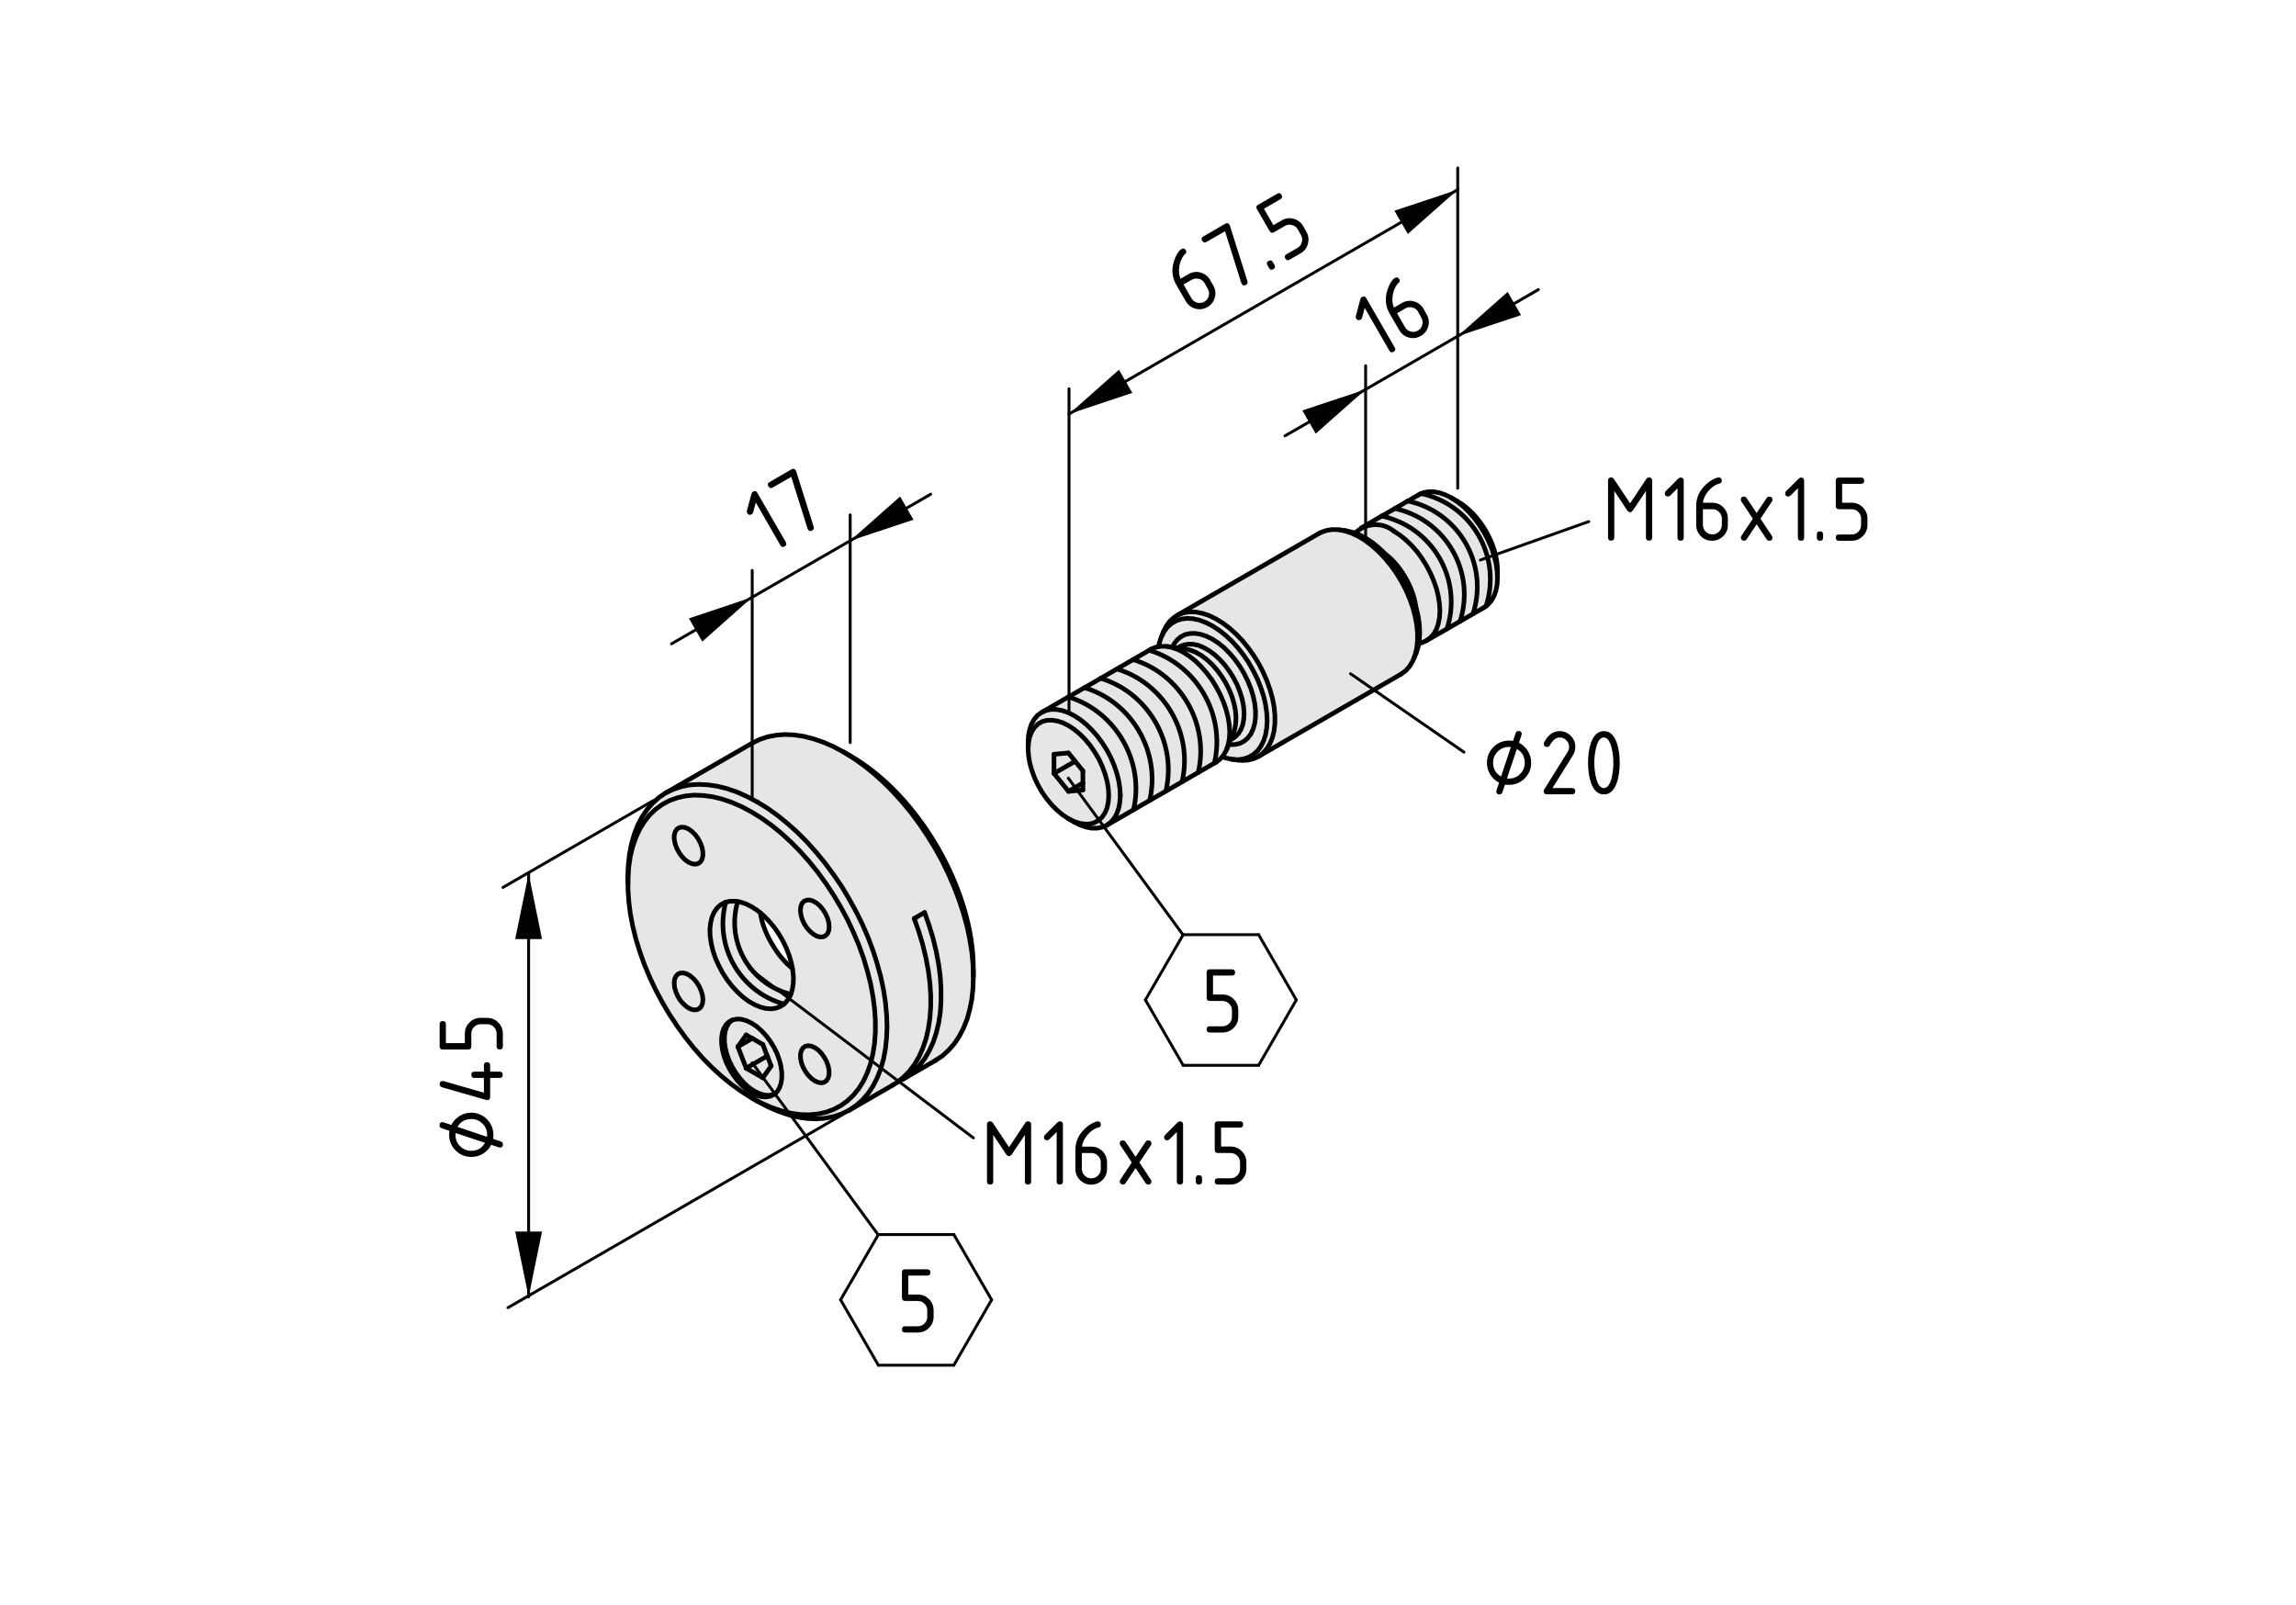 <?xml version="1.0" encoding="utf-8"?>
<!-- Generator: Adobe Illustrator 19.2.1, SVG Export Plug-In . SVG Version: 6.00 Build 0)  -->
<svg version="1.1" xmlns="http://www.w3.org/2000/svg" xmlns:xlink="http://www.w3.org/1999/xlink" x="0px" y="0px"
	 viewBox="0 0 198.71 138.9" style="enable-background:new 0 0 198.71 138.9;" xml:space="preserve">
<style type="text/css">
	.st0{fill:#E6E6E6;}
	.st1{fill:none;stroke:#000000;stroke-width:0.4;stroke-linecap:round;stroke-miterlimit:10;}
	.st2{fill:none;stroke:#000000;stroke-width:0.25;stroke-linecap:round;stroke-miterlimit:10;}
	.st3{fill:none;stroke:#000000;stroke-width:0.25;stroke-linecap:round;}
</style>
<g id="Kontur">
	<g id="ARC_16_">
		<g id="XMLID_1_">
			<g>
				<path class="st0" d="M129.6,49.43v0.58l-0.03-0.62l-0.1-0.65l-0.17-0.67l-0.23-0.68l-0.29-0.66l-0.34-0.65l-0.4-0.63l-0.43-0.58
					l-0.47-0.54l-0.49-0.48l-0.51-0.41l-0.52-0.34l0.5,0.29C128.06,44.48,129.63,47.19,129.6,49.43z"/>
				<path class="st0" d="M129.57,49.39l0.03,0.62l-0.03,0.58l-0.1,0.53l-0.17,0.47L129.07,52l-0.29,0.33l-0.16,0.12
					c1.27-3.98-0.91-8.24-4.89-9.53c-0.18-0.06-0.51-0.15-0.72-0.19l0.18-0.08l0.43-0.08h0.47l0.49,0.09l0.52,0.18l0.52,0.26
					l0.52,0.34l0.51,0.41l0.49,0.48l0.47,0.54l0.43,0.58l0.4,0.63l0.34,0.65l0.29,0.66l0.23,0.68l0.17,0.67L129.57,49.39z"/>
				<path class="st0" d="M123.73,42.92c3.98,1.29,6.16,5.55,4.89,9.53l-0.18,0.14l-0.96,0.55c1.3-3.99-0.89-8.27-4.88-9.57
					c-0.19-0.06-0.55-0.16-0.75-0.2l0.95-0.55l0.21-0.09C123.22,42.77,123.55,42.86,123.73,42.92z"/>
				<path class="st0" d="M122.6,43.57c3.99,1.3,6.18,5.58,4.88,9.57l-1.12,0.65c1.29-3.99-0.9-8.27-4.89-9.57
					c-0.19-0.06-0.56-0.16-0.75-0.2l1.12-0.65h0.01C122.05,43.41,122.41,43.51,122.6,43.57z"/>
				<path class="st0" d="M121.47,44.22c3.99,1.3,6.18,5.58,4.89,9.57l-1.13,0.65c1.29-3.99-0.9-8.27-4.89-9.56
					c-0.18-0.07-0.55-0.17-0.74-0.21l1.12-0.65C120.91,44.06,121.28,44.16,121.47,44.22z"/>
				<path class="st0" d="M120.34,44.88c3.99,1.29,6.18,5.57,4.89,9.56l-1.78,1.02l0.34-0.25l0.29-0.33l0.24-0.41l0.16-0.47l0.1-0.53
					l0.04-0.59l-0.04-0.62l-0.1-0.65l-0.16-0.66l-0.24-0.68l-0.29-0.67l-0.34-0.65l-0.39-0.62l-0.43-0.59l-0.47-0.53l-0.5-0.48
					l-0.51-0.41l-0.52-0.34c-0.79-0.66-1.93-0.73-2.8-0.24l-0.02-0.04l1.78-1.03h0.01C119.79,44.71,120.16,44.81,120.34,44.88z"/>
				<path class="st0" d="M122.52,52.47l-0.19-0.57l-0.29-0.74l-0.36-0.72l-0.4-0.7l-0.45-0.67l-0.49-0.62l-0.52-0.57l-0.55-0.51
					l-0.56-0.45l-0.57-0.37l-0.57-0.29l-0.29-0.11c0.17-0.17,0.35-0.3,0.55-0.41c0.87-0.49,2.01-0.42,2.8,0.24l0.52,0.34l0.51,0.41
					l0.5,0.48l0.47,0.53l0.43,0.59l0.39,0.62l0.34,0.65l0.29,0.67l0.24,0.68l0.16,0.66l0.1,0.65l0.04,0.62l-0.04,0.59l-0.1,0.53
					l-0.16,0.47l-0.24,0.41l-0.29,0.33l-0.34,0.25l-0.39,0.18l-0.26,0.06h-0.01l0.05-0.31l0.03-0.64l-0.03-0.68l-0.1-0.7l-0.17-0.73
					L122.52,52.47z"/>
				<polygon class="st0" points="122.84,54.07 122.87,54.75 122.84,55.39 122.79,55.7 122.74,55.98 122.57,56.52 122.56,56.53 
					122.36,57.01 122.35,57.01 122.47,56.7 122.61,56.12 122.68,55.48 122.68,54.8 122.61,54.08 122.47,53.34 122.27,52.58 
					122,51.82 121.67,51.06 121.28,50.32 120.85,49.61 120.37,48.94 119.85,48.31 119.3,47.74 118.73,47.23 118.15,46.79 
					117.56,46.43 116.97,46.15 116.39,45.96 115.94,45.87 116.45,45.94 116.46,45.94 117.01,46.06 117.28,46.15 117.57,46.26 
					118.14,46.55 118.71,46.92 119.27,47.37 119.82,47.88 120.34,48.45 120.83,49.07 121.28,49.74 121.68,50.44 122.04,51.16 
					122.33,51.9 122.52,52.47 122.57,52.64 122.74,53.37 				"/>
				<polygon class="st0" points="122.68,54.8 122.68,55.48 122.61,56.12 122.47,56.7 122.35,57.01 122.27,57.22 122,57.67 
					121.67,58.05 121.28,58.34 121.23,58.37 108.94,65.47 109.32,65.18 109.65,64.8 109.92,64.35 110.13,63.83 110.27,63.25 
					110.34,62.61 110.34,61.93 110.27,61.21 110.13,60.47 109.92,59.71 109.65,58.95 109.32,58.19 108.94,57.45 108.5,56.74 
					108.02,56.07 107.51,55.44 106.96,54.87 106.39,54.36 105.8,53.92 105.21,53.56 104.63,53.28 104.05,53.09 103.49,52.98 
					102.96,52.97 102.46,53.04 102,53.21 101.99,53.2 114.18,46.16 114.34,46.08 114.8,45.92 115.3,45.84 115.83,45.85 
					115.93,45.87 115.94,45.87 116.39,45.96 116.97,46.15 117.56,46.43 118.15,46.79 118.73,47.23 119.3,47.74 119.85,48.31 
					120.37,48.94 120.85,49.61 121.28,50.32 121.67,51.06 122,51.82 122.27,52.58 122.47,53.34 122.61,54.08 				"/>
				<polygon class="st0" points="110.34,61.93 110.34,62.61 110.27,63.25 110.13,63.83 109.92,64.35 109.65,64.8 109.32,65.18 
					108.94,65.47 108.89,65.5 108.5,65.68 108.02,65.8 107.51,65.83 107.14,65.8 106.63,65.73 107.13,65.76 107.62,65.7 
					108.07,65.55 108.47,65.32 108.83,65 109.12,64.61 109.36,64.14 109.53,63.61 109.63,63.02 109.67,62.38 109.63,61.7 
					109.53,60.99 109.36,60.26 109.12,59.53 108.83,58.79 108.47,58.07 108.07,57.36 107.62,56.7 107.13,56.07 106.61,55.5 
					106.06,54.99 105.5,54.55 104.93,54.18 104.36,53.89 103.8,53.68 103.25,53.56 102.73,53.53 102.24,53.59 101.79,53.74 
					101.39,53.97 101.03,54.29 100.74,54.68 100.53,55.09 100.71,54.65 100.93,54.21 101.23,53.79 101.59,53.46 102,53.21 
					102.46,53.04 102.96,52.97 103.49,52.98 104.05,53.09 104.63,53.28 105.21,53.56 105.8,53.92 106.39,54.36 106.96,54.87 
					107.51,55.44 108.02,56.07 108.5,56.74 108.94,57.45 109.32,58.19 109.65,58.95 109.92,59.71 110.13,60.47 110.27,61.21 				"/>
				<polygon class="st0" points="109.63,61.7 109.67,62.38 109.63,63.02 109.53,63.61 109.36,64.14 109.12,64.61 108.83,65 
					108.47,65.32 108.07,65.55 107.62,65.7 107.13,65.76 106.63,65.73 106.62,65.73 106.61,65.73 106.06,65.61 105.79,65.52 
					105.78,65.51 105.89,65.38 106.12,64.97 106.15,64.88 106.16,64.88 106.33,64.46 106.34,64.46 106.42,64.46 106.87,64.45 
					107.29,64.36 107.66,64.17 107.98,63.9 108.25,63.55 108.45,63.12 108.59,62.64 108.66,62.09 108.66,61.5 108.59,60.88 
					108.45,60.23 108.25,59.58 107.98,58.92 107.66,58.28 107.29,57.66 106.87,57.08 106.42,56.55 105.94,56.07 105.44,55.66 
					104.93,55.33 104.42,55.08 103.92,54.91 103.44,54.83 102.99,54.84 102.57,54.93 102.2,55.12 101.88,55.39 101.61,55.74 
					101.47,56.02 101.02,55.96 101.02,55.97 100.91,55.95 100.44,55.95 100.27,55.98 100.27,55.97 100.33,55.68 100.5,55.15 
					100.51,55.14 100.53,55.09 100.74,54.68 101.03,54.29 101.39,53.97 101.79,53.74 102.24,53.59 102.73,53.53 103.25,53.56 
					103.8,53.68 104.36,53.89 104.93,54.18 105.5,54.55 106.06,54.99 106.61,55.5 107.13,56.07 107.62,56.7 108.07,57.36 
					108.47,58.07 108.83,58.79 109.12,59.53 109.36,60.26 109.53,60.99 				"/>
				<polygon class="st0" points="108.66,61.5 108.66,62.09 108.59,62.64 108.45,63.12 108.25,63.55 107.98,63.9 107.66,64.17 
					107.29,64.36 106.87,64.45 106.42,64.46 106.34,64.46 106.33,64.46 106.51,64.02 106.72,63.9 106.72,63.91 106.92,63.76 
					107.2,63.48 107.41,63.12 107.57,62.69 107.65,62.2 107.67,61.67 107.62,61.09 107.5,60.5 107.31,59.89 107.07,59.28 
					106.76,58.68 106.41,58.12 106.02,57.59 105.59,57.11 105.14,56.69 104.67,56.34 104.2,56.07 103.73,55.87 103.27,55.77 
					102.85,55.76 102.45,55.83 102.14,55.96 102.13,55.97 101.94,56.08 101.47,56.02 101.61,55.74 101.88,55.39 102.2,55.12 
					102.57,54.93 102.99,54.84 103.44,54.83 103.92,54.91 104.42,55.08 104.93,55.33 105.44,55.66 105.94,56.07 106.42,56.55 
					106.87,57.08 107.29,57.66 107.66,58.28 107.98,58.92 108.25,59.58 108.45,60.23 108.59,60.88 				"/>
				<polygon class="st0" points="107.62,61.09 107.67,61.67 107.65,62.2 107.57,62.69 107.41,63.12 107.2,63.48 106.92,63.76 
					106.72,63.91 106.72,63.9 106.51,64.02 106.76,63.42 106.87,63.09 106.95,62.61 106.97,62.07 106.92,61.5 106.8,60.9 
					106.62,60.29 106.37,59.68 106.07,59.09 105.71,58.52 105.32,57.99 104.89,57.51 104.44,57.09 103.97,56.74 103.5,56.47 
					103.03,56.28 102.58,56.17 101.94,56.08 102.13,55.97 102.14,55.96 102.45,55.83 102.85,55.76 103.27,55.77 103.73,55.87 
					104.2,56.07 104.67,56.34 105.14,56.69 105.59,57.11 106.02,57.59 106.41,58.12 106.76,58.68 107.07,59.28 107.31,59.89 
					107.5,60.5 				"/>
				<polygon class="st0" points="101.94,56.08 102.58,56.17 103.03,56.28 103.5,56.47 103.97,56.74 104.44,57.09 104.89,57.51 
					105.32,57.99 105.71,58.52 106.07,59.09 106.37,59.68 106.62,60.29 106.8,60.9 106.92,61.5 106.97,62.07 106.95,62.61 
					106.87,63.09 106.76,63.42 106.51,64.02 106.33,64.46 106.16,64.88 106.15,64.88 106.29,64.5 106.39,63.97 106.43,63.39 
					106.39,62.77 106.29,62.12 106.12,61.45 105.89,60.78 105.6,60.11 105.26,59.46 104.87,58.83 104.43,58.25 103.96,57.71 
					103.47,57.23 102.96,56.82 102.44,56.48 101.92,56.22 101.41,56.04 101.02,55.97 101.02,55.96 101.47,56.02 				"/>
				<path class="st0" d="M106.39,62.77l0.04,0.62l-0.04,0.58l-0.1,0.53l-0.14,0.38l-0.03,0.09l-0.23,0.41l-0.11,0.13l-0.18,0.2
					l-0.34,0.26l-0.16,0.09c0.99-4.18-1.53-8.53-5.64-9.77l0.16-0.09l0.39-0.17l0.26-0.05l0.17-0.03h0.47l0.11,0.02l0.39,0.07
					l0.51,0.18l0.52,0.26l0.52,0.34l0.51,0.41l0.49,0.48l0.47,0.54l0.44,0.58l0.39,0.63l0.34,0.65l0.29,0.67l0.23,0.67l0.17,0.67
					L106.39,62.77z"/>
				<path class="st0" d="M99.46,56.29c4.11,1.24,6.63,5.59,5.64,9.77l-1.4,0.81c0.99-4.18-1.53-8.54-5.64-9.77L99.46,56.29z"/>
				<path class="st0" d="M98.06,57.1c4.11,1.23,6.63,5.59,5.64,9.77l-1.4,0.81c0.99-4.18-1.53-8.54-5.64-9.77L98.06,57.1z"/>
				<path class="st0" d="M96.66,57.91c4.11,1.23,6.63,5.59,5.64,9.77l-1.4,0.81v-0.01c0.99-4.17-1.53-8.53-5.64-9.76L96.66,57.91z"
					/>
				<path class="st0" d="M95.26,58.72c4.11,1.23,6.63,5.59,5.64,9.76v0.01l-1.4,0.8c0.98-4.17-1.53-8.53-5.64-9.76L95.26,58.72z"/>
				<path class="st0" d="M93.86,59.53c4.11,1.23,6.62,5.59,5.64,9.76l-1.4,0.81c0.98-4.17-1.53-8.52-5.63-9.77L93.86,59.53z"/>
				<path class="st0" d="M92.47,60.33c4.1,1.25,6.61,5.6,5.63,9.77l-2.31,1.34l0.34-0.26l0.29-0.33l0.23-0.41l0.17-0.47l0.1-0.53
					l0.04-0.59l-0.04-0.62l-0.1-0.65l-0.17-0.66l-0.23-0.68l-0.29-0.67l-0.34-0.65l-0.4-0.62l-0.43-0.59l-0.47-0.53L94,62.7
					l-0.51-0.41l-0.52-0.34l-0.52-0.26l-0.51-0.18l-0.5-0.09l-0.47-0.01l-0.43,0.09l-0.39,0.17l2.31-1.34H92.47z"/>
				<polygon class="st0" points="96.92,68.23 96.96,68.85 96.92,69.44 96.82,69.97 96.65,70.44 96.42,70.85 96.13,71.18 
					95.79,71.44 95.39,71.61 94.96,71.69 94.49,71.69 94,71.6 93.49,71.42 92.97,71.16 92.47,70.87 92.97,71.12 93.45,71.27 
					93.92,71.34 94.36,71.32 94.75,71.2 95.11,71 95.4,70.71 95.64,70.35 95.82,69.91 95.92,69.41 95.96,68.85 95.92,68.26 
					95.82,67.64 95.64,67 95.4,66.36 95.11,65.72 94.75,65.11 94.36,64.54 93.92,64.01 93.45,63.54 92.97,63.14 92.47,62.81 
					91.97,62.56 91.49,62.41 91.02,62.34 90.58,62.36 90.18,62.47 89.83,62.68 89.53,62.97 89.3,63.33 89.12,63.77 89.02,64.27 
					88.98,64.83 88.98,64.25 89.01,63.67 89.12,63.14 89.28,62.66 89.51,62.26 89.8,61.92 90.15,61.67 90.54,61.5 90.97,61.41 
					91.44,61.42 91.94,61.51 92.45,61.69 92.97,61.95 93.49,62.29 94,62.7 94.49,63.18 94.96,63.71 95.39,64.3 95.79,64.92 
					96.13,65.57 96.42,66.24 96.65,66.92 96.82,67.58 				"/>
				<path class="st0" d="M95.92,68.26l0.04,0.59l-0.04,0.56l-0.1,0.5l-0.18,0.44l-0.24,0.36L95.11,71l-0.36,0.2l-0.39,0.12
					l-0.44,0.02l-0.47-0.07l-0.48-0.15l-0.5-0.25l-0.5-0.33l-0.48-0.4l-0.47-0.47l-0.44-0.53l-0.4-0.57l-0.35-0.62l-0.3-0.63
					l-0.23-0.64l-0.18-0.64l-0.1-0.62l-0.04-0.59l0.04-0.56l0.1-0.5l0.18-0.44l0.23-0.36l0.3-0.29l0.35-0.21l0.4-0.11l0.44-0.02
					l0.47,0.07l0.48,0.15l0.5,0.25l0.5,0.33l0.48,0.4l0.47,0.47l0.44,0.53l0.39,0.57l0.36,0.61l0.29,0.64L95.64,67l0.18,0.64
					L95.92,68.26z M93.72,68.39v-0.61v-1.05l-0.67-0.83l-0.58-0.72l-1.25,0.11v1.66l1.25,1.55L93.72,68.39z"/>
				<polygon class="st0" points="93.72,67.78 93.72,68.39 92.47,68.5 				"/>
				<polygon class="st0" points="93.72,66.73 93.72,67.78 92.47,68.5 91.22,66.95 93.05,65.9 				"/>
				<polygon class="st0" points="92.47,65.18 93.05,65.9 91.22,66.95 91.22,65.29 				"/>
				<polygon class="st0" points="84.21,83.5 84.24,84.54 84.21,85.53 84.11,86.48 83.93,87.38 83.7,88.22 83.39,89 83.02,89.71 
					82.59,90.35 82.1,90.91 81.56,91.4 80.96,91.8 78.48,93.23 78.47,93.22 79.05,92.78 79.56,92.25 80.02,91.65 80.42,90.97 
					80.76,90.23 81.03,89.42 81.24,88.55 81.38,87.62 81.44,86.65 81.44,85.63 81.38,84.58 81.24,83.49 81.03,82.38 80.76,81.26 
					80.42,80.13 80.02,78.99 79.12,79.51 79.52,80.64 79.86,81.78 80.13,82.9 80.34,84.01 80.48,85.1 80.55,86.15 80.55,87.17 
					80.48,88.14 80.34,89.07 80.14,89.94 79.86,90.75 79.53,91.49 79.13,92.17 78.67,92.77 78.15,93.29 77.7,93.64 77.58,93.74 
					77.27,93.93 73.48,96.12 73.48,96.11 74.08,95.71 74.63,95.23 75.12,94.67 75.55,94.03 75.91,93.32 76.22,92.54 76.46,91.7 
					76.63,90.8 76.73,89.85 76.77,88.85 76.73,87.82 76.63,86.75 76.46,85.65 76.22,84.53 75.91,83.4 75.55,82.27 75.12,81.13 
					74.63,80 74.08,78.89 73.48,77.8 72.84,76.73 72.14,75.71 71.41,74.72 70.64,73.78 69.84,72.89 69.02,72.06 68.17,71.3 
					67.31,70.6 66.43,69.97 65.55,69.43 64.67,68.96 63.8,68.57 62.93,68.27 62.09,68.06 61.26,67.94 60.46,67.9 59.69,67.95 
					58.96,68.1 58.27,68.33 57.63,68.63 65.1,64.33 65.75,64.01 66.44,63.78 67.17,63.64 67.94,63.58 68.74,63.62 69.56,63.74 
					70.41,63.96 71.28,64.26 72.15,64.64 73.03,65.11 73.91,65.66 74.78,66.28 75.65,66.98 76.5,67.75 77.32,68.57 78.12,69.46 
					78.89,70.4 79.62,71.39 80.31,72.42 80.96,73.48 81.56,74.57 82.1,75.69 82.59,76.82 83.02,77.95 83.39,79.09 83.7,80.22 
					83.93,81.33 84.11,82.43 				"/>
				<polygon class="st0" points="81.44,85.63 81.44,86.65 81.38,87.62 81.24,88.55 81.03,89.42 80.76,90.23 80.42,90.97 
					80.02,91.65 79.56,92.25 79.05,92.78 78.47,93.22 77.85,93.58 77.71,93.65 77.7,93.64 78.15,93.29 78.67,92.77 79.13,92.17 
					79.53,91.49 79.86,90.75 80.14,89.94 80.34,89.07 80.48,88.14 80.55,87.17 80.55,86.15 80.48,85.1 80.34,84.01 80.13,82.9 
					79.86,81.78 79.52,80.64 79.12,79.51 80.02,78.99 80.42,80.13 80.76,81.26 81.03,82.38 81.24,83.49 81.38,84.58 				"/>
				<polygon class="st0" points="76.73,87.82 76.77,88.85 76.73,89.85 76.63,90.8 76.46,91.7 76.22,92.54 75.91,93.32 75.55,94.03 
					75.12,94.67 74.63,95.23 74.08,95.71 73.48,96.11 72.84,96.43 72.14,96.66 71.41,96.8 70.64,96.86 69.84,96.82 69.02,96.7 
					68.17,96.48 67.31,96.18 66.43,95.8 65.55,95.33 65.05,95.04 65.92,95.5 66.77,95.87 67.62,96.16 68.45,96.36 69.25,96.48 
					70.03,96.5 70.78,96.43 71.49,96.28 72.16,96.03 72.78,95.7 73.36,95.28 73.87,94.79 74.34,94.21 74.74,93.56 75.07,92.84 
					75.35,92.05 75.55,91.2 75.69,90.3 75.76,89.35 75.76,88.35 75.69,87.32 75.55,86.25 75.35,85.17 75.07,84.06 74.74,82.95 
					74.34,81.84 73.87,80.73 73.36,79.63 72.78,78.55 72.16,77.51 71.49,76.49 70.78,75.51 70.03,74.58 69.25,73.7 68.45,72.89 
					67.62,72.13 66.77,71.44 65.92,70.83 65.05,70.29 64.19,69.83 63.34,69.46 62.49,69.17 61.66,68.97 60.85,68.86 60.07,68.83 
					59.33,68.9 58.62,69.06 57.95,69.3 57.33,69.63 56.75,70.05 56.23,70.54 55.77,71.12 55.37,71.77 55.03,72.49 54.76,73.28 
					54.55,74.13 54.42,75.03 54.35,75.99 54.34,75.99 54.34,75.9 54.37,74.91 54.48,73.96 54.65,73.06 54.89,72.22 55.19,71.44 
					55.56,70.73 55.99,70.09 56.48,69.53 57.02,69.04 57.62,68.64 57.63,68.63 58.27,68.33 58.96,68.1 59.69,67.95 60.46,67.9 
					61.26,67.94 62.09,68.06 62.93,68.27 63.8,68.57 64.67,68.96 65.55,69.43 66.43,69.97 67.31,70.6 68.17,71.3 69.02,72.06 
					69.84,72.89 70.64,73.78 71.41,74.72 72.14,75.71 72.84,76.73 73.48,77.8 74.08,78.89 74.63,80 75.12,81.13 75.55,82.27 
					75.91,83.4 76.22,84.53 76.46,85.65 76.63,86.75 				"/>
				<path class="st0" d="M63.3,88.35l-0.17,0.08l-0.27,0.24l-0.2,0.32l-0.14,0.39l-0.07,0.45v0.5l0.07,0.53l0.14,0.56l0.2,0.56
					l0.27,0.54l0.32,0.52l0.36,0.49l0.39,0.42l0.42,0.37l0.43,0.29l0.44,0.21l0.41,0.12l0.4,0.02l0.36-0.06l0.32-0.15l0.04-0.04
					l0.23-0.2l0.2-0.32l0.14-0.4l0.07-0.45v-0.5l-0.07-0.53l-0.14-0.55l-0.2-0.56l-0.27-0.55l-0.32-0.52l-0.36-0.48l-0.4-0.43
					l-0.41-0.36l-0.44-0.29l-0.43-0.21l-0.42-0.12l-0.39-0.03l-0.36,0.07L63.3,88.35z M68.58,83.83l-0.09-0.47l-0.19-0.65
					l-0.25-0.65l-0.31-0.64l-0.36-0.61l-0.41-0.58l-0.45-0.53l-0.47-0.47l-0.24-0.2l-0.25-0.21l-0.51-0.33l-0.5-0.25l-0.49-0.16
					l-0.21-0.03l-0.27-0.04l-0.44,0.01l-0.33,0.09l-0.08,0.02l-0.36,0.19l-0.31,0.28l-0.25,0.36l-0.19,0.43l-0.12,0.5l-0.06,0.55
					l0.02,0.59l0.09,0.62l0.15,0.64l0.22,0.66l0.29,0.64l0.33,0.63l0.39,0.6l0.43,0.55l0.46,0.5l0.48,0.44l0.5,0.37l0.51,0.29
					l0.5,0.21l0.48,0.12l0.46,0.03l0.43-0.06l0.38-0.15l0.29-0.2l0.05-0.04l0.28-0.32l0.23-0.4l0.03-0.09l0.12-0.37l0.09-0.52
					l0.02-0.57L68.61,84L68.58,83.83z M75.76,88.35v1l-0.07,0.95l-0.14,0.9l-0.2,0.85l-0.28,0.79l-0.33,0.72l-0.4,0.65l-0.47,0.58
					l-0.51,0.49l-0.58,0.42l-0.62,0.33l-0.67,0.25l-0.71,0.15l-0.75,0.07l-0.78-0.02l-0.8-0.12l-0.83-0.2l-0.85-0.29l-0.85-0.37
					l-0.87-0.46l-0.86-0.54l-0.85-0.61l-0.85-0.69l-0.83-0.75l-0.81-0.82l-0.78-0.88l-0.74-0.93l-0.71-0.98l-0.67-1.01l-0.62-1.05
					l-0.58-1.08l-0.52-1.1l-0.46-1.1l-0.4-1.12l-0.34-1.11l-0.27-1.1l-0.21-1.09l-0.13-1.06l-0.07-1.04v-0.99l0.07-0.96l0.13-0.9
					l0.21-0.85l0.27-0.79l0.34-0.72l0.4-0.65l0.46-0.58l0.52-0.49l0.58-0.42l0.62-0.33l0.67-0.24l0.71-0.16l0.74-0.07l0.78,0.03
					l0.81,0.11l0.83,0.2l0.85,0.29l0.85,0.37l0.86,0.46l0.87,0.54l0.85,0.61l0.85,0.69l0.83,0.76l0.8,0.81l0.78,0.88l0.75,0.93
					l0.71,0.98l0.67,1.02l0.62,1.04l0.58,1.08l0.51,1.1l0.47,1.11l0.4,1.11l0.33,1.11l0.28,1.11l0.2,1.08l0.14,1.07L75.76,88.35z
					 M71.76,80.23l-0.03-0.37l-0.11-0.38l-0.17-0.38l-0.22-0.36l-0.27-0.32l-0.29-0.25L70.37,78l-0.29-0.09l-0.27,0.01l-0.23,0.1
					l-0.17,0.18l-0.1,0.27l-0.04,0.32l0.04,0.37l0.1,0.38l0.17,0.39l0.23,0.36l0.27,0.31l0.29,0.25l0.3,0.18l0.29,0.08l0.27-0.01
					l0.22-0.1l0.17-0.18l0.11-0.27L71.76,80.23z M71.75,93.02v-0.35l-0.07-0.38l-0.14-0.39l-0.2-0.37l-0.24-0.34l-0.28-0.29
					l-0.3-0.21l-0.3-0.13l-0.28-0.04l-0.25,0.05l-0.2,0.15l-0.14,0.23l-0.07,0.29v0.35l0.07,0.38l0.14,0.38l0.2,0.38l0.25,0.34
					l0.28,0.28l0.3,0.22l0.3,0.13l0.28,0.04l0.24-0.06l0.2-0.14l0.14-0.23L71.75,93.02z M60.84,86.54l-0.04-0.36l-0.11-0.39
					l-0.17-0.39l-0.22-0.36l-0.27-0.31l-0.29-0.25l-0.3-0.18l-0.29-0.08l-0.27,0.01l-0.22,0.1l-0.17,0.19l-0.11,0.26l-0.03,0.32
					l0.03,0.37l0.11,0.38l0.17,0.39l0.22,0.36l0.27,0.31l0.29,0.25l0.3,0.18l0.29,0.08l0.27-0.01l0.22-0.1l0.17-0.18l0.11-0.27
					L60.84,86.54z M60.83,74.09v-0.35l-0.07-0.38l-0.14-0.38l-0.2-0.38l-0.25-0.34l-0.28-0.28l-0.3-0.22l-0.3-0.13l-0.28-0.03
					l-0.24,0.05l-0.2,0.14l-0.14,0.23l-0.08,0.3v0.34l0.08,0.38l0.14,0.39l0.2,0.37l0.24,0.34l0.28,0.29l0.3,0.21l0.3,0.13
					l0.28,0.04l0.25-0.05l0.2-0.15l0.14-0.22L60.83,74.09z"/>
				<polygon class="st0" points="71.73,79.86 71.76,80.23 71.73,80.55 71.62,80.82 71.45,81 71.23,81.1 70.96,81.11 70.67,81.03 
					70.37,80.85 70.08,80.6 69.81,80.29 69.58,79.93 69.41,79.54 69.31,79.16 69.27,78.79 69.31,78.47 69.41,78.2 69.58,78.02 
					69.81,77.92 70.08,77.91 70.37,78 70.67,78.17 70.96,78.42 71.23,78.74 71.45,79.1 71.62,79.48 				"/>
				<polygon class="st0" points="71.75,92.67 71.75,93.02 71.68,93.31 71.54,93.54 71.34,93.68 71.1,93.74 70.82,93.7 70.52,93.57 
					70.22,93.35 69.94,93.07 69.69,92.73 69.49,92.35 69.35,91.97 69.28,91.59 69.28,91.24 69.35,90.95 69.49,90.72 69.69,90.57 
					69.94,90.52 70.22,90.56 70.52,90.69 70.82,90.9 71.1,91.19 71.34,91.53 71.54,91.9 71.68,92.29 				"/>
				<path class="st0" d="M68.61,84l0.06,0.61l-0.02,0.57l-0.09,0.52l-0.12,0.37c-0.07-0.02-0.21-0.05-0.29-0.08
					c-3.38-1.01-5.31-4.56-4.3-7.94l0.21,0.03l0.49,0.16l0.5,0.25l0.51,0.33l0.25,0.21c0.19,1.62,1.47,3.81,2.77,4.8L68.61,84z"/>
				<path class="st0" d="M68.44,86.07l-0.03,0.09l-0.23,0.4l-0.28,0.32l-0.05,0.04c-3.8-1.07-6.06-5-5.04-8.81l0.33-0.09l0.44-0.01
					l0.27,0.04c-1.01,3.38,0.92,6.93,4.3,7.94C68.23,86.02,68.37,86.05,68.44,86.07z"/>
				<path class="st0" d="M67.85,86.92l-0.29,0.2l-0.38,0.15l-0.43,0.06l-0.46-0.03l-0.48-0.12l-0.5-0.21l-0.51-0.29l-0.5-0.37
					l-0.48-0.44l-0.46-0.5l-0.43-0.55l-0.39-0.6l-0.33-0.63l-0.29-0.64l-0.22-0.66l-0.15-0.64l-0.09-0.62l-0.02-0.59l0.06-0.55
					l0.12-0.5l0.19-0.43l0.25-0.36l0.31-0.28l0.36-0.19l0.08-0.02C61.79,81.92,64.05,85.85,67.85,86.92z"/>
				<path class="st0" d="M67.66,92.84v0.5l-0.07,0.45l-0.14,0.4l-0.2,0.32l-0.23,0.2l-0.11,0.05l-0.36,0.06l-0.4-0.03l-0.42-0.12
					l-0.43-0.21l-0.43-0.28l-0.42-0.37l-0.39-0.43L63.7,92.9l-0.32-0.52l-0.27-0.55l-0.2-0.56l-0.14-0.55l-0.07-0.53v-0.5l0.07-0.45
					l0.14-0.39l0.2-0.32l0.19-0.18l0.15-0.07l0.36-0.07l0.39,0.03l0.42,0.12l0.43,0.21l0.44,0.29l0.41,0.36l0.4,0.43l0.36,0.48
					l0.32,0.52l0.27,0.55l0.2,0.56l0.14,0.55L67.66,92.84z M66.74,92.28l-0.33-0.87H66.4l-0.38-0.99l-0.91-0.53H65.1l-0.52-0.3
					l-0.72,1.02l0.72,1.86l1.44,0.83L66.74,92.28z"/>
				<polygon class="st0" points="67.02,94.71 66.98,94.75 66.66,94.9 66.3,94.96 65.9,94.94 65.49,94.82 65.05,94.61 64.62,94.32 
					64.2,93.95 63.81,93.53 63.45,93.04 63.13,92.52 62.86,91.98 62.66,91.42 62.52,90.86 62.45,90.33 62.45,89.83 62.52,89.38 
					62.66,88.99 62.86,88.67 63.13,88.43 63.3,88.35 63.11,88.53 62.91,88.85 62.77,89.24 62.7,89.69 62.7,90.19 62.77,90.72 
					62.91,91.27 63.11,91.83 63.38,92.38 63.7,92.9 64.06,93.38 64.45,93.81 64.87,94.18 65.3,94.46 65.73,94.67 66.15,94.79 
					66.55,94.82 66.91,94.76 				"/>
				<polygon class="st0" points="66.41,91.41 66.74,92.28 66.02,93.3 64.58,92.47 66.4,91.41 				"/>
				<polygon class="st0" points="66.02,90.42 66.4,91.41 64.58,92.47 63.86,90.61 65.1,89.89 65.11,89.89 				"/>
				<polygon class="st0" points="65.1,89.89 63.86,90.61 64.58,89.59 				"/>
				<polygon class="st0" points="60.8,86.18 60.84,86.54 60.8,86.86 60.69,87.13 60.52,87.31 60.3,87.41 60.03,87.42 59.74,87.34 
					59.44,87.16 59.15,86.91 58.88,86.6 58.66,86.24 58.49,85.85 58.38,85.47 58.35,85.1 58.38,84.78 58.49,84.52 58.66,84.33 
					58.88,84.23 59.15,84.22 59.44,84.3 59.74,84.48 60.03,84.73 60.3,85.04 60.52,85.4 60.69,85.79 				"/>
				<polygon class="st0" points="60.83,73.74 60.83,74.09 60.76,74.39 60.62,74.61 60.42,74.76 60.17,74.81 59.89,74.77 
					59.59,74.64 59.29,74.43 59.01,74.14 58.77,73.8 58.57,73.43 58.43,73.04 58.35,72.66 58.35,72.32 58.43,72.02 58.57,71.79 
					58.77,71.65 59.01,71.6 59.29,71.63 59.59,71.76 59.89,71.98 60.17,72.26 60.42,72.6 60.62,72.98 60.76,73.36 				"/>
			</g>
			<g>
				<polyline class="st1" points="54.34,75.9 54.34,75.99 54.34,76.48 				"/>
				<line class="st1" x1="65.05" y1="95.04" x2="65.55" y2="95.33"/>
				<line class="st1" x1="65.1" y1="64.33" x2="57.63" y2="68.63"/>
				<polyline class="st1" points="78.17,93.41 78.48,93.23 80.96,91.8 				"/>
				<line class="st1" x1="73.48" y1="96.12" x2="77.27" y2="93.93"/>
				<line class="st1" x1="84.24" y1="84.54" x2="84.24" y2="83.96"/>
				<line class="st1" x1="73.53" y1="65.4" x2="73.03" y2="65.11"/>
				<line class="st1" x1="88.98" y1="64.25" x2="88.98" y2="64.83"/>
				<line class="st1" x1="92.47" y1="70.87" x2="92.97" y2="71.16"/>
				<line class="st1" x1="92.46" y1="60.33" x2="90.15" y2="61.67"/>
				<polyline class="st1" points="99.62,56.2 99.46,56.29 98.06,57.1 96.66,57.91 95.26,58.72 93.86,59.53 92.47,60.33 				"/>
				<polyline class="st1" points="95.79,71.44 98.1,70.1 99.5,69.29 100.9,68.49 102.3,67.68 103.7,66.87 105.1,66.06 105.26,65.97 
									"/>
				<polyline class="st1" points="106.16,64.88 106.33,64.46 106.51,64.02 106.76,63.42 				"/>
				<polyline class="st1" points="102.58,56.17 101.94,56.08 101.47,56.02 101.02,55.96 				"/>
				<line class="st1" x1="100.71" y1="54.65" x2="100.53" y2="55.09"/>
				<line class="st1" x1="106.63" y1="65.73" x2="107.14" y2="65.8"/>
				<polyline class="st1" points="114.18,46.16 101.99,53.2 101.84,53.29 				"/>
				<line class="st1" x1="108.94" y1="65.47" x2="121.23" y2="58.37"/>
				<polyline class="st1" points="102.13,55.97 101.94,56.08 101.93,56.09 				"/>
				<line class="st1" x1="106.51" y1="64.02" x2="106.72" y2="63.9"/>
				<line class="st1" x1="122.36" y1="57.01" x2="122.56" y2="56.53"/>
				<line class="st1" x1="116.45" y1="45.94" x2="115.94" y2="45.87"/>
				<polyline class="st1" points="123.45,55.46 125.23,54.44 126.36,53.79 127.48,53.14 128.44,52.59 				"/>
				<line class="st1" x1="119.59" y1="44.67" x2="117.81" y2="45.7"/>
				<polyline class="st1" points="121.84,43.37 120.72,44.02 119.6,44.67 				"/>
				<line class="st1" x1="122.8" y1="42.82" x2="121.85" y2="43.37"/>
				<line class="st1" x1="129.6" y1="50.01" x2="129.6" y2="49.43"/>
				<line class="st1" x1="126.12" y1="43.39" x2="125.62" y2="43.1"/>
				<polyline class="st1" points="65.05,70.29 64.19,69.83 63.34,69.46 62.49,69.17 61.66,68.97 60.85,68.86 60.07,68.83 
					59.33,68.9 58.62,69.06 57.95,69.3 57.33,69.63 56.75,70.05 56.23,70.54 55.77,71.12 55.37,71.77 55.03,72.49 54.76,73.28 
					54.55,74.13 54.42,75.03 54.35,75.99 54.35,76.98 54.42,78.02 54.55,79.08 54.76,80.17 55.03,81.27 55.37,82.38 55.77,83.5 
					56.23,84.6 56.75,85.7 57.33,86.78 57.95,87.83 58.62,88.84 59.33,89.82 60.07,90.75 60.85,91.63 61.66,92.45 62.49,93.2 
					63.34,93.89 64.19,94.5 65.05,95.04 65.92,95.5 66.77,95.87 67.62,96.16 68.45,96.36 69.25,96.48 70.03,96.5 70.78,96.43 
					71.49,96.28 72.16,96.03 72.78,95.7 73.36,95.28 73.87,94.79 74.34,94.21 74.74,93.56 75.07,92.84 75.35,92.05 75.55,91.2 
					75.69,90.3 75.76,89.35 75.76,88.35 75.69,87.32 75.55,86.25 75.35,85.17 75.07,84.06 74.74,82.95 74.34,81.84 73.87,80.73 
					73.36,79.63 72.78,78.55 72.16,77.51 71.49,76.49 70.78,75.51 70.03,74.58 69.25,73.7 68.45,72.89 67.62,72.13 66.77,71.44 
					65.92,70.83 65.05,70.29 				"/>
				<polyline class="st1" points="65.55,69.43 66.43,69.97 67.31,70.6 68.17,71.3 69.02,72.06 69.84,72.89 70.64,73.78 71.41,74.72 
					72.14,75.71 72.84,76.73 73.48,77.8 74.08,78.89 74.63,80 75.12,81.13 75.55,82.27 75.91,83.4 76.22,84.53 76.46,85.65 
					76.63,86.75 76.73,87.82 76.77,88.85 76.73,89.85 76.63,90.8 76.46,91.7 76.22,92.54 75.91,93.32 75.55,94.03 75.12,94.67 
					74.63,95.23 74.08,95.71 73.48,96.11 72.84,96.43 72.14,96.66 71.41,96.8 70.64,96.86 69.84,96.82 69.02,96.7 68.17,96.48 
					67.31,96.18 66.43,95.8 65.55,95.33 				"/>
				<polyline class="st1" points="54.34,75.9 54.37,74.91 54.48,73.96 54.65,73.06 54.89,72.22 55.19,71.44 55.56,70.73 
					55.99,70.09 56.48,69.53 57.02,69.04 57.62,68.64 57.63,68.63 58.27,68.33 58.96,68.1 59.69,67.95 60.46,67.9 61.26,67.94 
					62.09,68.06 62.93,68.27 63.8,68.57 64.67,68.96 65.55,69.43 				"/>
				<polyline class="st1" points="80.02,78.99 80.42,80.13 80.76,81.26 81.03,82.38 81.24,83.49 81.38,84.58 81.44,85.63 
					81.44,86.65 81.38,87.62 81.24,88.55 81.03,89.42 80.76,90.23 80.42,90.97 80.02,91.65 79.56,92.25 79.05,92.78 78.47,93.22 
					77.85,93.58 77.71,93.65 				"/>
				<line class="st1" x1="80.02" y1="78.99" x2="79.12" y2="79.51"/>
				<polyline class="st1" points="79.12,79.51 79.52,80.64 79.86,81.78 80.13,82.9 80.34,84.01 80.48,85.1 80.55,86.15 80.55,87.17 
					80.48,88.14 80.34,89.07 80.14,89.94 79.86,90.75 79.53,91.49 79.13,92.17 78.67,92.77 78.15,93.29 77.7,93.64 77.58,93.74 
					77.27,93.93 				"/>
				<polyline class="st1" points="73.03,65.11 72.15,64.64 71.28,64.26 70.41,63.96 69.56,63.74 68.74,63.62 67.94,63.58 
					67.17,63.64 66.44,63.78 65.75,64.01 65.1,64.33 				"/>
				<polyline class="st1" points="80.96,91.8 81.56,91.4 82.1,90.91 82.59,90.35 83.02,89.71 83.39,89 83.7,88.22 83.93,87.38 
					84.11,86.48 84.21,85.53 84.24,84.54 84.21,83.5 84.11,82.43 83.93,81.33 83.7,80.22 83.39,79.09 83.02,77.95 82.59,76.82 
					82.1,75.69 81.56,74.57 80.96,73.48 80.31,72.42 79.62,71.39 78.89,70.4 78.12,69.46 77.32,68.57 76.5,67.75 75.65,66.98 
					74.78,66.28 73.91,65.66 73.03,65.11 				"/>
				<polygon class="st1" points="70.52,90.69 70.22,90.56 69.94,90.52 69.69,90.57 69.49,90.72 69.35,90.95 69.28,91.24 
					69.28,91.59 69.35,91.97 69.49,92.35 69.69,92.73 69.94,93.07 70.22,93.35 70.52,93.57 70.82,93.7 71.1,93.74 71.34,93.68 
					71.54,93.54 71.68,93.31 71.75,93.02 71.75,92.67 71.68,92.29 71.54,91.9 71.34,91.53 71.1,91.19 70.82,90.9 				"/>
				<polygon class="st1" points="59.59,74.64 59.89,74.77 60.17,74.81 60.42,74.76 60.62,74.61 60.76,74.39 60.83,74.09 
					60.83,73.74 60.76,73.36 60.62,72.98 60.42,72.6 60.17,72.26 59.89,71.98 59.59,71.76 59.29,71.63 59.01,71.6 58.77,71.65 
					58.57,71.79 58.43,72.02 58.35,72.32 58.35,72.66 58.43,73.04 58.57,73.43 58.77,73.8 59.01,74.14 59.29,74.43 				"/>
				<polyline class="st1" points="65.05,78.49 64.55,78.24 64.06,78.08 63.85,78.05 63.58,78.01 63.14,78.02 62.81,78.11 
					62.73,78.13 62.37,78.32 62.06,78.6 61.81,78.96 61.62,79.39 61.5,79.89 61.44,80.44 61.46,81.03 61.55,81.65 61.7,82.29 
					61.92,82.95 62.21,83.59 62.54,84.22 62.93,84.82 63.36,85.37 63.82,85.87 64.3,86.31 64.8,86.68 65.31,86.97 65.81,87.18 
					66.29,87.3 66.75,87.33 67.18,87.27 67.56,87.12 67.85,86.92 67.9,86.88 68.18,86.56 68.41,86.16 68.44,86.07 68.56,85.7 
					68.65,85.18 68.67,84.61 68.61,84 68.58,83.83 68.49,83.36 68.3,82.71 68.05,82.06 67.74,81.42 67.38,80.81 66.97,80.23 
					66.52,79.7 66.05,79.23 65.81,79.03 65.56,78.82 65.05,78.49 				"/>
				<polyline class="st1" points="65.05,88.57 64.62,88.36 64.2,88.24 63.81,88.21 63.45,88.28 63.3,88.35 63.13,88.43 62.86,88.67 
					62.66,88.99 62.52,89.38 62.45,89.83 62.45,90.33 62.52,90.86 62.66,91.42 62.86,91.98 63.13,92.52 63.45,93.04 63.81,93.53 
					64.2,93.95 64.62,94.32 65.05,94.61 65.49,94.82 65.9,94.94 66.3,94.96 66.66,94.9 66.98,94.75 67.02,94.71 67.25,94.51 
					67.45,94.19 67.59,93.79 67.66,93.34 67.66,92.84 67.59,92.31 67.45,91.76 67.25,91.2 66.98,90.65 66.66,90.13 66.3,89.65 
					65.9,89.22 65.49,88.86 65.05,88.57 				"/>
				<polygon class="st1" points="60.84,86.54 60.8,86.18 60.69,85.79 60.52,85.4 60.3,85.04 60.03,84.73 59.74,84.48 59.44,84.3 
					59.15,84.22 58.88,84.23 58.66,84.33 58.49,84.52 58.38,84.78 58.35,85.1 58.38,85.47 58.49,85.85 58.66,86.24 58.88,86.6 
					59.15,86.91 59.44,87.16 59.74,87.34 60.03,87.42 60.3,87.41 60.52,87.31 60.69,87.13 60.8,86.86 				"/>
				<polygon class="st1" points="69.27,78.79 69.31,79.16 69.41,79.54 69.58,79.93 69.81,80.29 70.08,80.6 70.37,80.85 70.67,81.03 
					70.96,81.11 71.23,81.1 71.45,81 71.62,80.82 71.73,80.55 71.76,80.23 71.73,79.86 71.62,79.48 71.45,79.1 71.23,78.74 
					70.96,78.42 70.67,78.17 70.37,78 70.08,77.91 69.81,77.92 69.58,78.02 69.41,78.2 69.31,78.47 				"/>
				<path class="st1" d="M84.24,83.96c0.07-6.86-4.74-15.18-10.71-18.56"/>
				<path class="st1" d="M65.81,79.02L65.81,79.02c0.19,1.63,1.47,3.82,2.77,4.81l0.01,0.01"/>
				<polyline class="st1" points="63.33,88.32 63.3,88.35 63.11,88.53 62.91,88.85 62.77,89.24 62.7,89.69 62.7,90.19 62.77,90.72 
					62.91,91.27 63.11,91.83 63.38,92.38 63.7,92.9 64.06,93.38 64.45,93.81 64.87,94.18 65.3,94.46 65.73,94.67 66.15,94.79 
					66.55,94.82 66.91,94.76 67.02,94.71 				"/>
				<line class="st1" x1="65.1" y1="89.89" x2="64.58" y2="89.59"/>
				<line class="st1" x1="66.02" y1="90.42" x2="65.11" y2="89.89"/>
				<line class="st1" x1="64.58" y1="89.59" x2="63.86" y2="90.61"/>
				<line class="st1" x1="63.86" y1="90.61" x2="64.58" y2="92.47"/>
				<line class="st1" x1="64.58" y1="92.47" x2="66.02" y2="93.3"/>
				<line class="st1" x1="66.02" y1="93.3" x2="66.74" y2="92.28"/>
				<line class="st1" x1="66.4" y1="91.41" x2="66.02" y2="90.42"/>
				<line class="st1" x1="66.74" y1="92.28" x2="66.41" y2="91.41"/>
				<polyline class="st1" points="63.86,90.61 65.1,89.89 65.11,89.89 				"/>
				<polyline class="st1" points="64.58,92.47 66.4,91.41 66.41,91.41 				"/>
				<polyline class="st1" points="95.96,68.85 95.92,68.26 95.82,67.64 95.64,67 95.4,66.36 95.11,65.72 94.75,65.11 94.36,64.54 
					93.92,64.01 93.45,63.54 92.97,63.14 92.47,62.81 91.97,62.56 91.49,62.41 91.02,62.34 90.58,62.36 90.18,62.47 89.83,62.68 
					89.53,62.97 89.3,63.33 89.12,63.77 89.02,64.27 88.98,64.83 89.02,65.42 89.12,66.04 89.3,66.68 89.53,67.32 89.83,67.95 
					90.18,68.57 90.58,69.14 91.02,69.67 91.49,70.14 91.97,70.54 92.47,70.87 92.97,71.12 93.45,71.27 93.92,71.34 94.36,71.32 
					94.75,71.2 95.11,71 95.4,70.71 95.64,70.35 95.82,69.91 95.92,69.41 95.96,68.85 				"/>
				<polyline class="st1" points="96.96,68.85 96.92,69.44 96.82,69.97 96.65,70.44 96.42,70.85 96.13,71.18 95.79,71.44 
					95.39,71.61 94.96,71.69 94.49,71.69 94,71.6 93.49,71.42 92.97,71.16 				"/>
				<polyline class="st1" points="88.98,64.25 89.01,63.67 89.12,63.14 89.28,62.66 89.51,62.26 89.8,61.92 90.15,61.67 90.54,61.5 
					90.97,61.41 91.44,61.42 91.94,61.51 92.45,61.69 92.97,61.95 93.49,62.29 94,62.7 94.49,63.18 94.96,63.71 95.39,64.3 
					95.79,64.92 96.13,65.57 96.42,66.24 96.65,66.92 96.82,67.58 96.92,68.23 96.96,68.85 				"/>
				<polyline class="st1" points="99.62,56.2 100.01,56.03 100.27,55.98 100.44,55.95 100.91,55.95 101.02,55.97 101.41,56.04 
					101.92,56.22 102.44,56.48 102.96,56.82 103.47,57.23 103.96,57.71 104.43,58.25 104.87,58.83 105.26,59.46 105.6,60.11 
					105.89,60.78 106.12,61.45 106.29,62.12 106.39,62.77 106.43,63.39 106.39,63.97 106.29,64.5 106.15,64.88 106.12,64.97 
					105.89,65.38 105.78,65.51 105.6,65.71 105.26,65.97 				"/>
				<line class="st1" x1="91.22" y1="66.95" x2="92.47" y2="68.5"/>
				<line class="st1" x1="92.47" y1="68.5" x2="93.72" y2="68.39"/>
				<polyline class="st1" points="93.72,68.39 93.72,67.78 93.72,66.73 				"/>
				<polyline class="st1" points="93.72,66.73 93.05,65.9 92.47,65.18 				"/>
				<line class="st1" x1="92.47" y1="65.18" x2="91.22" y2="65.29"/>
				<line class="st1" x1="91.22" y1="65.29" x2="91.22" y2="66.95"/>
				<line class="st1" x1="93.72" y1="67.78" x2="92.47" y2="68.5"/>
				<line class="st1" x1="93.05" y1="65.9" x2="91.22" y2="66.95"/>
				<polyline class="st1" points="102.58,56.17 103.03,56.28 103.5,56.47 103.97,56.74 104.44,57.09 104.89,57.51 105.32,57.99 
					105.71,58.52 106.07,59.09 106.37,59.68 106.62,60.29 106.8,60.9 106.92,61.5 106.97,62.07 106.95,62.61 106.87,63.09 
					106.76,63.42 				"/>
				<polyline class="st1" points="100.71,54.65 100.93,54.21 101.23,53.79 101.59,53.46 102,53.21 102.46,53.04 102.96,52.97 
					103.49,52.98 104.05,53.09 104.63,53.28 105.21,53.56 105.8,53.92 106.39,54.36 106.96,54.87 107.51,55.44 108.02,56.07 
					108.5,56.74 108.94,57.45 109.32,58.19 109.65,58.95 109.92,59.71 110.13,60.47 110.27,61.21 110.34,61.93 110.34,62.61 
					110.27,63.25 110.13,63.83 109.92,64.35 109.65,64.8 109.32,65.18 108.94,65.47 108.89,65.5 108.5,65.68 108.02,65.8 
					107.51,65.83 107.14,65.8 				"/>
				<polyline class="st1" points="105.79,65.52 106.06,65.61 106.61,65.73 106.62,65.73 106.63,65.73 107.13,65.76 107.62,65.7 
					108.07,65.55 108.47,65.32 108.83,65 109.12,64.61 109.36,64.14 109.53,63.61 109.63,63.02 109.67,62.38 109.63,61.7 
					109.53,60.99 109.36,60.26 109.12,59.53 108.83,58.79 108.47,58.07 108.07,57.36 107.62,56.7 107.13,56.07 106.61,55.5 
					106.06,54.99 105.5,54.55 104.93,54.18 104.36,53.89 103.8,53.68 103.25,53.56 102.73,53.53 102.24,53.59 101.79,53.74 
					101.39,53.97 101.03,54.29 100.74,54.68 100.53,55.09 100.51,55.14 100.5,55.15 100.33,55.68 100.27,55.97 				"/>
				<polyline class="st1" points="121.23,58.37 121.28,58.34 121.67,58.05 122,57.67 122.27,57.22 122.35,57.01 122.47,56.7 
					122.61,56.12 122.68,55.48 122.68,54.8 122.61,54.08 122.47,53.34 122.27,52.58 122,51.82 121.67,51.06 121.28,50.32 
					120.85,49.61 120.37,48.94 119.85,48.31 119.3,47.74 118.73,47.23 118.15,46.79 117.56,46.43 116.97,46.15 116.39,45.96 
					115.94,45.87 115.93,45.87 115.83,45.85 115.3,45.84 114.8,45.92 114.34,46.08 114.18,46.16 				"/>
				<polyline class="st1" points="116.45,45.94 116.46,45.94 117.01,46.06 117.28,46.15 117.57,46.26 118.14,46.55 118.71,46.92 
					119.27,47.37 119.82,47.88 120.34,48.45 120.83,49.07 121.28,49.74 121.68,50.44 122.04,51.16 122.33,51.9 122.52,52.47 
					122.57,52.64 122.74,53.37 122.84,54.07 122.87,54.75 122.84,55.39 122.79,55.7 122.74,55.98 122.57,56.52 122.56,56.53 				"/>
				<path class="st1" d="M120.63,45.98c-0.79-0.66-1.93-0.73-2.8-0.24c-0.2,0.11-0.38,0.24-0.55,0.41"/>
				<polyline class="st1" points="122.8,55.7 123.06,55.64 123.45,55.46 123.79,55.21 124.08,54.88 124.32,54.47 124.48,54 
					124.58,53.47 124.62,52.88 124.58,52.26 124.48,51.61 124.32,50.95 124.08,50.27 123.79,49.6 123.45,48.95 123.06,48.33 
					122.63,47.74 122.16,47.21 121.66,46.73 121.15,46.32 120.63,45.98 				"/>
				<path class="st1" d="M122.52,52.47c-0.16-1.52-1.34-3.57-2.58-4.47"/>
				<polyline class="st1" points="128.44,52.59 128.62,52.45 128.78,52.33 129.07,52 129.3,51.59 129.47,51.12 129.57,50.59 
					129.6,50.01 129.57,49.39 129.47,48.74 129.3,48.07 129.07,47.39 128.78,46.73 128.44,46.08 128.04,45.45 127.61,44.87 
					127.14,44.33 126.65,43.85 126.14,43.44 125.62,43.1 125.1,42.84 124.58,42.66 124.09,42.57 123.62,42.57 123.19,42.65 
					123.01,42.73 122.8,42.82 				"/>
				<path class="st1" d="M129.6,49.43c0.03-2.24-1.54-4.95-3.48-6.04"/>
				<polyline class="st1" points="101.47,56.02 101.61,55.74 101.88,55.39 102.2,55.12 102.57,54.93 102.99,54.84 103.44,54.83 
					103.92,54.91 104.42,55.08 104.93,55.33 105.44,55.66 105.94,56.07 106.42,56.55 106.87,57.08 107.29,57.66 107.66,58.28 
					107.98,58.92 108.25,59.58 108.45,60.23 108.59,60.88 108.66,61.5 108.66,62.09 108.59,62.64 108.45,63.12 108.25,63.55 
					107.98,63.9 107.66,64.17 107.29,64.36 106.87,64.45 106.42,64.46 106.34,64.46 				"/>
				<polyline class="st1" points="102.13,55.97 102.14,55.96 102.45,55.83 102.85,55.76 103.27,55.77 103.73,55.87 104.2,56.07 
					104.67,56.34 105.14,56.69 105.59,57.11 106.02,57.59 106.41,58.12 106.76,58.68 107.07,59.28 107.31,59.89 107.5,60.5 
					107.62,61.09 107.67,61.67 107.65,62.2 107.57,62.69 107.41,63.12 107.2,63.48 106.92,63.76 106.72,63.91 				"/>
				<path class="st1" d="M125.23,54.44c1.29-3.99-0.9-8.27-4.89-9.56c-0.18-0.07-0.55-0.17-0.74-0.21h-0.01"/>
				<path class="st1" d="M126.36,53.79c1.29-3.99-0.9-8.27-4.89-9.57c-0.19-0.06-0.56-0.16-0.75-0.2"/>
				<path class="st1" d="M127.48,53.14c1.3-3.99-0.89-8.27-4.88-9.57c-0.19-0.06-0.55-0.16-0.75-0.2h-0.01"/>
				<path class="st1" d="M128.61,52.49c0-0.01,0.01-0.03,0.01-0.04c1.27-3.98-0.91-8.24-4.89-9.53c-0.18-0.06-0.51-0.15-0.72-0.19
					c-0.01,0-0.03-0.01-0.04-0.01"/>
				<path class="st1" d="M98.1,70.1c0.98-4.17-1.53-8.52-5.63-9.77h-0.01"/>
				<path class="st1" d="M99.5,69.29c0.98-4.17-1.53-8.53-5.64-9.76"/>
				<path class="st1" d="M102.3,67.68c0.99-4.18-1.53-8.54-5.64-9.77"/>
				<path class="st1" d="M100.9,68.48c0.99-4.17-1.53-8.53-5.64-9.76"/>
				<path class="st1" d="M105.1,66.06c0.99-4.18-1.53-8.53-5.64-9.77"/>
				<path class="st1" d="M103.7,66.87c0.99-4.18-1.53-8.54-5.64-9.77"/>
				<path class="st1" d="M62.81,78.1L62.81,78.1c-1.02,3.82,1.24,7.75,5.04,8.82h0.01"/>
				<path class="st1" d="M63.85,78.04L63.85,78.04c-1.01,3.39,0.92,6.94,4.3,7.95c0.08,0.03,0.22,0.06,0.29,0.08"/>
			</g>
		</g>
	</g>
</g>
<g id="Bemaßung">
	<g id="SOLID_11_">
		<polygon points="65.1,51.7 59.62,53.53 60.78,55.54 		"/>
	</g>
	<g id="SOLID_10_">
		<polygon points="73.58,46.81 79.06,44.99 77.9,42.98 		"/>
	</g>
	<line class="st2" x1="65.1" y1="69.17" x2="65.1" y2="49.38"/>
	<line class="st2" x1="73.58" y1="64.28" x2="73.58" y2="44.57"/>
	<g id="LINE_18_">
		<line class="st2" x1="65.1" y1="51.7" x2="58.12" y2="55.73"/>
	</g>
	<g id="LINE_17_">
		<line class="st2" x1="65.1" y1="51.7" x2="73.58" y2="46.81"/>
	</g>
	<g id="LINE_16_">
		<line class="st2" x1="73.58" y1="46.81" x2="80.55" y2="42.78"/>
	</g>
	<g id="MTEXT_18_">
		<g>
			<path d="M65.41,43.5l-0.23,0.86c-0.02,0.07-0.06,0.13-0.13,0.16c-0.16,0.09-0.28,0.06-0.38-0.1c-0.04-0.06-0.05-0.13-0.03-0.2
				l0.39-1.46c0.03-0.1,0.07-0.17,0.14-0.2c0.16-0.09,0.28-0.06,0.37,0.1l2.47,4.27c0.09,0.16,0.06,0.28-0.1,0.37
				c-0.16,0.09-0.28,0.06-0.37-0.1L65.41,43.5z"/>
			<path d="M68.48,41.28l-1.6,0.92c-0.16,0.09-0.28,0.06-0.38-0.1c-0.09-0.16-0.06-0.28,0.1-0.37l1.9-1.1
				c0.16-0.09,0.28-0.06,0.37,0.09c0.01,0.01,0.02,0.04,0.03,0.06l1.52,4.82c0.04,0.14,0,0.25-0.12,0.32
				c-0.16,0.09-0.29,0.06-0.38-0.1c-0.01-0.02-0.02-0.04-0.03-0.06L68.48,41.28z"/>
		</g>
	</g>
	<polygon points="92.52,35.84 98,34.01 96.84,32.01 	"/>
	<line class="st2" x1="92.52" y1="61.69" x2="92.52" y2="33.66"/>
	<line class="st2" x1="92.52" y1="35.84" x2="126.16" y2="16.42"/>
	<g id="SOLID_8_">
		<polygon points="126.16,29.1 131.64,27.28 130.48,25.27 		"/>
	</g>
	<polygon points="118.19,33.71 112.71,35.53 113.87,37.54 	"/>
	<line class="st2" x1="118.19" y1="46.87" x2="118.19" y2="31.66"/>
	<g id="LINE_15_">
		<line class="st2" x1="126.16" y1="29.1" x2="133.14" y2="25.07"/>
	</g>
	<g id="LINE_14_">
		<line class="st2" x1="126.16" y1="29.1" x2="118.19" y2="33.71"/>
	</g>
	<line class="st2" x1="118.19" y1="33.71" x2="111.21" y2="37.73"/>
	<g id="MTEXT_17_">
		<g>
			<path d="M118.11,26.65l-0.23,0.86c-0.02,0.07-0.06,0.13-0.13,0.16c-0.16,0.09-0.28,0.06-0.38-0.1c-0.04-0.06-0.05-0.13-0.03-0.2
				l0.39-1.46c0.03-0.1,0.07-0.17,0.14-0.2c0.16-0.09,0.28-0.06,0.37,0.1l2.47,4.27c0.09,0.16,0.06,0.28-0.1,0.37
				c-0.16,0.09-0.28,0.06-0.37-0.1L118.11,26.65z"/>
			<path d="M120.72,24.06c0.16-0.09,0.28-0.06,0.37,0.1c0.07,0.12,0.07,0.21,0,0.27c-0.3,0.29-0.49,0.68-0.56,1.17
				c-0.06,0.38-0.02,0.73,0.11,1.03l0.69-0.4c0.33-0.19,0.68-0.24,1.04-0.14c0.36,0.1,0.64,0.31,0.83,0.64l0.27,0.48
				c0.19,0.33,0.24,0.68,0.14,1.04c-0.1,0.36-0.31,0.64-0.64,0.83c-0.33,0.19-0.68,0.24-1.04,0.14c-0.36-0.1-0.64-0.31-0.83-0.64
				l-0.83-1.43c-0.31-0.54-0.4-1.11-0.28-1.72c0.1-0.47,0.27-0.87,0.52-1.19C120.61,24.15,120.67,24.09,120.72,24.06z M120.91,27.12
				l0.68,1.19c0.12,0.2,0.28,0.33,0.5,0.39c0.22,0.06,0.43,0.03,0.62-0.08c0.2-0.11,0.33-0.28,0.38-0.5
				c0.06-0.22,0.03-0.43-0.08-0.62L122.74,27c-0.11-0.2-0.28-0.33-0.5-0.38c-0.22-0.06-0.43-0.03-0.62,0.08L120.91,27.12z"/>
		</g>
	</g>
	<g id="MTEXT_16_">
		<g>
			<path d="M142.72,41.33c0.18,0,0.27,0.09,0.27,0.27v4.93c0,0.18-0.09,0.27-0.27,0.27c-0.18,0-0.27-0.09-0.27-0.27v-4.03
				l-1.12,1.67c-0.08,0.11-0.16,0.17-0.25,0.17c-0.1,0-0.18-0.06-0.26-0.17l-1.11-1.67v4.03c0,0.18-0.09,0.27-0.27,0.27
				c-0.18,0-0.27-0.09-0.27-0.27v-4.93c0-0.18,0.09-0.27,0.27-0.27c0.1,0,0.18,0.05,0.24,0.14l1.4,2.1l1.41-2.12
				C142.54,41.37,142.62,41.33,142.72,41.33z"/>
			<path d="M145.18,42.27l-0.63,0.63c-0.05,0.05-0.12,0.08-0.19,0.08c-0.18,0-0.28-0.09-0.28-0.27c0-0.07,0.03-0.14,0.08-0.19
				l1.07-1.07c0.07-0.07,0.15-0.11,0.22-0.11c0.18,0,0.27,0.09,0.27,0.27v4.93c0,0.18-0.09,0.27-0.27,0.27
				c-0.18,0-0.27-0.09-0.27-0.27V42.27z"/>
			<path d="M148.74,41.33c0.18,0,0.27,0.09,0.27,0.27c0,0.14-0.05,0.21-0.14,0.24c-0.41,0.1-0.76,0.35-1.07,0.73
				c-0.24,0.3-0.38,0.62-0.42,0.95h0.8c0.39,0,0.71,0.13,0.97,0.4c0.26,0.27,0.39,0.59,0.39,0.97v0.55c0,0.38-0.13,0.71-0.4,0.97
				s-0.59,0.4-0.97,0.4c-0.38,0-0.71-0.13-0.97-0.4c-0.27-0.26-0.4-0.59-0.4-0.96V43.8c0-0.62,0.21-1.16,0.62-1.63
				c0.32-0.36,0.67-0.62,1.05-0.77C148.6,41.35,148.69,41.33,148.74,41.33z M147.38,44.07v1.37c0,0.23,0.08,0.42,0.24,0.58
				c0.16,0.16,0.35,0.24,0.58,0.24c0.23,0,0.42-0.08,0.58-0.24c0.16-0.16,0.24-0.35,0.24-0.58V44.9c0-0.23-0.08-0.42-0.24-0.58
				c-0.16-0.16-0.35-0.24-0.58-0.24H147.38z"/>
			<path d="M152.36,44.9l0.99,1.49c0.03,0.05,0.05,0.1,0.05,0.15c0,0.18-0.09,0.27-0.27,0.27c-0.1,0-0.18-0.04-0.23-0.12l-0.87-1.3
				l-0.87,1.3c-0.05,0.08-0.13,0.12-0.23,0.12c-0.07,0-0.14-0.03-0.19-0.08c-0.05-0.05-0.08-0.12-0.08-0.19
				c0-0.05,0.02-0.11,0.05-0.15l0.99-1.49l-0.99-1.49c-0.03-0.05-0.05-0.1-0.05-0.15c0-0.18,0.09-0.27,0.27-0.27
				c0.1,0,0.18,0.04,0.23,0.12l0.87,1.3l0.87-1.3c0.05-0.08,0.13-0.12,0.23-0.12c0.18,0,0.27,0.09,0.27,0.27
				c0,0.06-0.01,0.11-0.05,0.16L152.36,44.9z"/>
			<path d="M155.59,42.27l-0.63,0.63c-0.05,0.05-0.12,0.08-0.19,0.08c-0.18,0-0.27-0.09-0.27-0.27c0-0.07,0.03-0.14,0.08-0.19
				l1.07-1.07c0.07-0.07,0.15-0.11,0.22-0.11c0.18,0,0.27,0.09,0.27,0.27v4.93c0,0.18-0.09,0.27-0.27,0.27
				c-0.18,0-0.27-0.09-0.27-0.27V42.27z"/>
			<path d="M157.24,46.27c0-0.18,0.09-0.27,0.27-0.27c0.18,0,0.27,0.09,0.27,0.27v0.27c0,0.18-0.09,0.27-0.27,0.27
				c-0.18,0-0.27-0.09-0.27-0.27V46.27z"/>
			<path d="M158.88,43.8v-2.19c0-0.18,0.09-0.27,0.27-0.27h1.92c0.18,0,0.27,0.09,0.27,0.27c0,0.18-0.09,0.27-0.27,0.27h-1.64v1.64
				h0.82c0.38,0,0.7,0.13,0.97,0.4s0.4,0.59,0.4,0.97v0.55c0,0.38-0.13,0.7-0.4,0.97c-0.27,0.27-0.59,0.4-0.97,0.4h-1.1
				c-0.18,0-0.27-0.09-0.27-0.27c0-0.18,0.09-0.27,0.27-0.27h1.1c0.23,0,0.42-0.08,0.58-0.24c0.16-0.16,0.24-0.35,0.24-0.58V44.9
				c0-0.23-0.08-0.42-0.24-0.58c-0.16-0.16-0.35-0.24-0.58-0.24h-1.1C158.97,44.07,158.88,43.98,158.88,43.8z"/>
		</g>
	</g>
	<g id="SOLID_5_">
		<polygon points="126.16,16.42 120.68,18.24 121.84,20.25 		"/>
	</g>
	<line class="st2" x1="126.16" y1="42.27" x2="126.16" y2="14.54"/>
	<g id="MTEXT_15_">
		<g>
			<path d="M102.25,21.56c0.16-0.09,0.28-0.06,0.37,0.1c0.07,0.12,0.07,0.21,0,0.27c-0.3,0.29-0.49,0.68-0.56,1.17
				c-0.06,0.38-0.02,0.73,0.11,1.03l0.69-0.4c0.34-0.19,0.68-0.24,1.04-0.14c0.36,0.1,0.64,0.31,0.83,0.64l0.27,0.48
				c0.19,0.33,0.24,0.68,0.14,1.04c-0.1,0.36-0.31,0.64-0.64,0.83c-0.33,0.19-0.68,0.24-1.04,0.14c-0.36-0.1-0.64-0.31-0.83-0.64
				l-0.83-1.43c-0.31-0.54-0.4-1.11-0.28-1.72c0.1-0.47,0.27-0.87,0.52-1.19C102.13,21.65,102.2,21.59,102.25,21.56z M102.43,24.62
				l0.68,1.19c0.12,0.2,0.28,0.33,0.5,0.39c0.22,0.06,0.42,0.03,0.62-0.08c0.2-0.12,0.33-0.28,0.38-0.5
				c0.06-0.22,0.03-0.43-0.08-0.62l-0.27-0.48c-0.12-0.2-0.28-0.33-0.5-0.38s-0.43-0.03-0.62,0.08L102.43,24.62z"/>
			<path d="M106.02,20.02l-1.6,0.92c-0.16,0.09-0.28,0.06-0.38-0.1c-0.09-0.16-0.06-0.28,0.1-0.37l1.9-1.1
				c0.16-0.09,0.28-0.06,0.37,0.09c0.01,0.01,0.02,0.04,0.03,0.06l1.52,4.82c0.04,0.14,0,0.25-0.12,0.32
				c-0.16,0.09-0.29,0.06-0.38-0.1c-0.01-0.02-0.02-0.04-0.03-0.06L106.02,20.02z"/>
			<path d="M109.69,22.96c-0.09-0.16-0.06-0.28,0.1-0.37s0.28-0.06,0.37,0.1l0.14,0.24c0.09,0.16,0.06,0.28-0.1,0.37
				c-0.16,0.09-0.28,0.06-0.37-0.1L109.69,22.96z"/>
			<path d="M109.88,20l-1.1-1.9c-0.09-0.16-0.06-0.28,0.1-0.37l1.66-0.96c0.16-0.09,0.28-0.06,0.37,0.1
				c0.09,0.16,0.06,0.28-0.1,0.38l-1.42,0.82l0.82,1.42l0.71-0.41c0.33-0.19,0.67-0.24,1.04-0.14c0.37,0.1,0.64,0.31,0.83,0.64
				l0.27,0.48c0.19,0.33,0.23,0.67,0.14,1.04c-0.1,0.37-0.31,0.64-0.64,0.83l-0.95,0.55c-0.16,0.09-0.28,0.06-0.37-0.1
				c-0.09-0.16-0.06-0.28,0.1-0.37l0.95-0.55c0.2-0.11,0.33-0.28,0.38-0.5c0.06-0.22,0.03-0.43-0.08-0.62l-0.27-0.48
				c-0.11-0.2-0.28-0.32-0.5-0.38c-0.22-0.06-0.43-0.03-0.62,0.08l-0.95,0.55C110.1,20.19,109.98,20.16,109.88,20z"/>
		</g>
	</g>
	<g id="INSERT_7_">
		<g id="MTEXT_14_">
			<g>
				<path d="M130.25,67.92l-0.22,0.66c-0.04,0.12-0.13,0.19-0.26,0.19c-0.18,0-0.27-0.09-0.27-0.27c0-0.03,0.08-0.28,0.24-0.75
					c-0.33-0.16-0.58-0.4-0.77-0.71c-0.19-0.31-0.28-0.64-0.28-1.01c0-0.53,0.19-0.98,0.56-1.36c0.37-0.37,0.83-0.56,1.36-0.56
					c0.1,0,0.21,0.01,0.34,0.03l0.22-0.67c0.04-0.13,0.13-0.19,0.26-0.19c0.18,0,0.27,0.09,0.27,0.27c0,0.03-0.08,0.28-0.24,0.75
					c0.32,0.16,0.58,0.4,0.77,0.71c0.19,0.31,0.29,0.64,0.29,1.01c0,0.53-0.19,0.98-0.56,1.36c-0.37,0.37-0.83,0.56-1.36,0.56
					C130.47,67.95,130.36,67.94,130.25,67.92z M129.91,67.22l0.85-2.55c-0.07-0.01-0.13-0.01-0.17-0.01c-0.38,0-0.7,0.13-0.97,0.4
					c-0.27,0.27-0.4,0.59-0.4,0.97C129.22,66.55,129.45,66.95,129.91,67.22z M130.42,67.39c0.07,0.01,0.12,0.01,0.17,0.01
					c0.38,0,0.7-0.13,0.97-0.4c0.27-0.27,0.4-0.59,0.4-0.97c0-0.54-0.23-0.94-0.68-1.19L130.42,67.39z"/>
				<path d="M134.97,63.29c0.38,0,0.7,0.13,0.97,0.4c0.27,0.27,0.4,0.59,0.4,0.97c0,0.26-0.08,0.52-0.25,0.79l-1.73,2.77h1.7
					c0.18,0,0.27,0.09,0.27,0.27c0,0.18-0.09,0.27-0.27,0.27h-2.19c-0.18,0-0.27-0.09-0.27-0.27c0-0.06,0.01-0.11,0.05-0.16
					l2.01-3.22c0.09-0.15,0.14-0.3,0.14-0.45c0-0.23-0.08-0.42-0.24-0.58c-0.16-0.16-0.35-0.24-0.58-0.24
					c-0.31,0-0.6,0.23-0.86,0.69c-0.05,0.09-0.13,0.13-0.24,0.13c-0.18,0-0.27-0.09-0.27-0.27c0-0.04,0.01-0.08,0.02-0.11
					C133.97,63.62,134.42,63.29,134.97,63.29z"/>
				<path d="M140.18,66.03c0,0.65-0.08,1.22-0.24,1.69c-0.23,0.7-0.61,1.05-1.13,1.05s-0.89-0.35-1.13-1.04
					c-0.16-0.48-0.24-1.04-0.24-1.7s0.08-1.22,0.24-1.7c0.24-0.69,0.61-1.04,1.13-1.04s0.89,0.35,1.13,1.05
					C140.1,64.81,140.18,65.38,140.18,66.03z M139.63,66.03c0-0.45-0.05-0.88-0.15-1.28c-0.15-0.61-0.37-0.91-0.68-0.91
					c-0.3,0-0.53,0.3-0.67,0.91c-0.1,0.41-0.15,0.84-0.15,1.28c0,0.45,0.05,0.88,0.15,1.28c0.15,0.61,0.37,0.91,0.68,0.91
					c0.3,0,0.53-0.3,0.68-0.91C139.58,66.91,139.63,66.48,139.63,66.03z"/>
			</g>
		</g>
	</g>
	<line class="st2" x1="72.89" y1="96.5" x2="43.96" y2="113.2"/>
	<g id="INSERT_6_">
		<g id="MTEXT_13_">
			<g>
				<path d="M88.97,97.07c0.18,0,0.27,0.09,0.27,0.27v4.93c0,0.18-0.09,0.27-0.27,0.27s-0.27-0.09-0.27-0.27v-4.03l-1.12,1.67
					c-0.08,0.11-0.16,0.17-0.25,0.17c-0.1,0-0.18-0.06-0.26-0.17l-1.11-1.67v4.03c0,0.18-0.09,0.27-0.27,0.27s-0.27-0.09-0.27-0.27
					v-4.93c0-0.18,0.09-0.27,0.27-0.27c0.1,0,0.18,0.05,0.24,0.14l1.4,2.1l1.41-2.12C88.79,97.11,88.87,97.07,88.97,97.07z"/>
				<path d="M91.44,98l-0.63,0.63c-0.05,0.05-0.12,0.08-0.19,0.08c-0.18,0-0.27-0.09-0.27-0.27c0-0.07,0.03-0.14,0.08-0.19
					l1.07-1.07c0.07-0.07,0.15-0.11,0.22-0.11c0.18,0,0.27,0.09,0.27,0.27v4.93c0,0.18-0.09,0.27-0.27,0.27s-0.27-0.09-0.27-0.27V98
					z"/>
				<path d="M95,97.07c0.18,0,0.27,0.09,0.27,0.27c0,0.14-0.05,0.21-0.14,0.24c-0.41,0.1-0.76,0.35-1.07,0.73
					c-0.24,0.3-0.38,0.62-0.42,0.95h0.8c0.39,0,0.71,0.13,0.98,0.4c0.26,0.27,0.39,0.59,0.39,0.97v0.55c0,0.38-0.13,0.71-0.4,0.97
					s-0.59,0.4-0.97,0.4c-0.38,0-0.71-0.13-0.97-0.4c-0.27-0.26-0.4-0.59-0.4-0.96v-1.65c0-0.62,0.21-1.16,0.62-1.63
					c0.32-0.36,0.67-0.62,1.05-0.77C94.86,97.09,94.94,97.07,95,97.07z M93.63,99.81v1.37c0,0.23,0.08,0.42,0.24,0.58
					s0.35,0.24,0.58,0.24s0.42-0.08,0.58-0.24c0.16-0.16,0.24-0.35,0.24-0.58v-0.55c0-0.23-0.08-0.42-0.24-0.58
					s-0.35-0.24-0.58-0.24H93.63z"/>
				<path d="M98.61,100.63l0.99,1.49c0.03,0.05,0.05,0.1,0.05,0.15c0,0.18-0.09,0.27-0.27,0.27c-0.1,0-0.17-0.04-0.23-0.12
					l-0.87-1.3l-0.87,1.3c-0.05,0.08-0.13,0.12-0.23,0.12c-0.07,0-0.14-0.03-0.19-0.08c-0.05-0.05-0.08-0.12-0.08-0.19
					c0-0.05,0.02-0.11,0.05-0.15l0.99-1.49l-0.99-1.49c-0.03-0.05-0.05-0.1-0.05-0.15c0-0.18,0.09-0.27,0.27-0.27
					c0.1,0,0.18,0.04,0.23,0.12l0.87,1.3l0.87-1.3c0.05-0.08,0.13-0.12,0.23-0.12c0.18,0,0.27,0.09,0.27,0.27
					c0,0.06-0.02,0.11-0.05,0.16L98.61,100.63z"/>
				<path d="M101.84,98l-0.63,0.63c-0.05,0.05-0.12,0.08-0.19,0.08c-0.18,0-0.27-0.09-0.27-0.27c0-0.07,0.03-0.14,0.08-0.19
					l1.07-1.07c0.07-0.07,0.15-0.11,0.22-0.11c0.18,0,0.27,0.09,0.27,0.27v4.93c0,0.18-0.09,0.27-0.27,0.27
					c-0.18,0-0.27-0.09-0.27-0.27V98z"/>
				<path d="M103.49,102c0-0.18,0.09-0.27,0.27-0.27c0.18,0,0.27,0.09,0.27,0.27v0.27c0,0.18-0.09,0.27-0.27,0.27
					c-0.18,0-0.27-0.09-0.27-0.27V102z"/>
				<path d="M105.13,99.53v-2.19c0-0.18,0.09-0.27,0.27-0.27h1.92c0.18,0,0.27,0.09,0.27,0.27c0,0.18-0.09,0.27-0.27,0.27h-1.64
					v1.64h0.82c0.38,0,0.7,0.13,0.97,0.4s0.4,0.59,0.4,0.97v0.55c0,0.38-0.13,0.7-0.4,0.97c-0.27,0.27-0.59,0.4-0.97,0.4h-1.1
					c-0.18,0-0.27-0.09-0.27-0.27c0-0.18,0.09-0.27,0.27-0.27h1.1c0.23,0,0.42-0.08,0.58-0.24c0.16-0.16,0.24-0.35,0.24-0.58v-0.55
					c0-0.23-0.08-0.42-0.24-0.58c-0.16-0.16-0.35-0.24-0.58-0.24h-1.1C105.22,99.81,105.13,99.72,105.13,99.53z"/>
			</g>
		</g>
	</g>
	<line class="st2" x1="64.86" y1="83.84" x2="84.24" y2="98.5"/>
	<line class="st2" x1="65.1" y1="92" x2="76.01" y2="106.9"/>
	<line class="st2" x1="92.46" y1="67.36" x2="102.39" y2="80.93"/>
	<g id="SOLID_4_">
		<polygon points="45.75,75.63 44.59,81.29 46.91,81.29 		"/>
	</g>
	<g id="SOLID_3_">
		<polygon points="45.75,112.27 46.91,106.61 44.59,106.61 		"/>
	</g>
	<line class="st2" x1="56.53" y1="69.31" x2="43.53" y2="76.82"/>
	<g id="LINE_13_">
		<line class="st2" x1="45.75" y1="75.63" x2="45.75" y2="112.27"/>
	</g>
	<g id="MTEXT_12_">
		<g>
			<path d="M42.68,98.59l0.66,0.22c0.12,0.04,0.19,0.13,0.19,0.26c0,0.18-0.09,0.27-0.27,0.27c-0.03,0-0.28-0.08-0.75-0.24
				c-0.16,0.33-0.4,0.58-0.71,0.77c-0.31,0.19-0.64,0.28-1.01,0.28c-0.53,0-0.98-0.19-1.36-0.56c-0.37-0.37-0.56-0.83-0.56-1.36
				c0-0.1,0.01-0.21,0.03-0.34l-0.67-0.22c-0.13-0.04-0.19-0.13-0.19-0.26c0-0.18,0.09-0.27,0.27-0.27c0.03,0,0.28,0.08,0.75,0.24
				c0.16-0.32,0.4-0.58,0.71-0.77c0.31-0.19,0.64-0.29,1.01-0.29c0.53,0,0.98,0.19,1.36,0.56c0.37,0.37,0.56,0.83,0.56,1.36
				C42.71,98.36,42.7,98.48,42.68,98.59z M41.98,98.93l-2.55-0.85c-0.01,0.07-0.01,0.13-0.01,0.17c0,0.38,0.13,0.7,0.4,0.97
				c0.27,0.27,0.59,0.4,0.97,0.4C41.31,99.62,41.71,99.39,41.98,98.93z M42.15,98.41c0.01-0.07,0.01-0.12,0.01-0.17
				c0-0.38-0.13-0.7-0.4-0.97c-0.27-0.27-0.59-0.4-0.97-0.4c-0.54,0-0.94,0.23-1.19,0.68L42.15,98.41z"/>
			<path d="M42.16,95.23c-0.03,0-0.06,0-0.08-0.01l-3.83-1.1c-0.13-0.04-0.2-0.13-0.2-0.27c0-0.18,0.09-0.27,0.27-0.27
				c0.03,0,0.05,0,0.08,0.01l3.48,1v-1.28h-0.82c-0.18,0-0.27-0.09-0.27-0.27s0.09-0.27,0.27-0.27h0.82v-0.55
				c0-0.18,0.09-0.27,0.27-0.27c0.18,0,0.27,0.09,0.27,0.27v0.55h0.82c0.18,0,0.27,0.09,0.27,0.27s-0.09,0.27-0.27,0.27h-0.82v1.64
				C42.43,95.14,42.34,95.23,42.16,95.23z"/>
			<path d="M40.51,90.85h-2.19c-0.18,0-0.27-0.09-0.27-0.27v-1.92c0-0.18,0.09-0.27,0.27-0.27c0.18,0,0.27,0.09,0.27,0.27v1.64h1.64
				v-0.82c0-0.38,0.13-0.7,0.4-0.97s0.59-0.4,0.97-0.4h0.55c0.38,0,0.7,0.13,0.97,0.4c0.27,0.27,0.4,0.59,0.4,0.97v1.1
				c0,0.18-0.09,0.27-0.27,0.27c-0.18,0-0.27-0.09-0.27-0.27v-1.1c0-0.23-0.08-0.42-0.24-0.58c-0.16-0.16-0.35-0.24-0.58-0.24h-0.55
				c-0.23,0-0.42,0.08-0.58,0.24c-0.16,0.16-0.24,0.35-0.24,0.58v1.1C40.79,90.76,40.7,90.85,40.51,90.85z"/>
		</g>
	</g>
	<g>
		<g id="INSERT_5_">
			<g id="MTEXT_10_">
				<g>
					<path d="M78.06,112.34v-2.19c0-0.18,0.09-0.27,0.27-0.27h1.92c0.18,0,0.27,0.09,0.27,0.27c0,0.18-0.09,0.27-0.27,0.27h-1.64
						v1.64h0.82c0.38,0,0.7,0.13,0.97,0.4s0.4,0.59,0.4,0.97v0.55c0,0.38-0.13,0.7-0.4,0.97c-0.27,0.27-0.59,0.4-0.97,0.4h-1.1
						c-0.18,0-0.27-0.09-0.27-0.27c0-0.18,0.09-0.27,0.27-0.27h1.1c0.23,0,0.42-0.08,0.58-0.24s0.24-0.35,0.24-0.58v-0.55
						c0-0.23-0.08-0.42-0.24-0.58c-0.16-0.16-0.35-0.24-0.58-0.24h-1.1C78.15,112.61,78.06,112.52,78.06,112.34z"/>
				</g>
			</g>
		</g>
		<g>
			<line class="st3" x1="72.75" y1="112.52" x2="76.02" y2="118.18"/>
			<g id="LINE_12_">
				<line class="st3" x1="76.02" y1="118.18" x2="82.55" y2="118.18"/>
			</g>
			<g id="LINE_11_">
				<line class="st3" x1="82.55" y1="118.18" x2="85.82" y2="112.52"/>
			</g>
			<g id="LINE_10_">
				<line class="st3" x1="85.82" y1="112.52" x2="82.55" y2="106.87"/>
			</g>
			<g id="LINE_9_">
				<line class="st3" x1="82.55" y1="106.87" x2="76.02" y2="106.87"/>
			</g>
			<line class="st3" x1="76.02" y1="106.87" x2="72.75" y2="112.52"/>
		</g>
	</g>
	<g>
		<g id="INSERT_4_">
			<g id="MTEXT_9_">
				<g>
					<path d="M104.43,86.37v-2.19c0-0.18,0.09-0.27,0.27-0.27h1.92c0.18,0,0.27,0.09,0.27,0.27c0,0.18-0.09,0.27-0.27,0.27h-1.64
						v1.64h0.82c0.38,0,0.7,0.13,0.97,0.4s0.4,0.59,0.4,0.97v0.55c0,0.38-0.13,0.7-0.4,0.97c-0.27,0.27-0.59,0.4-0.97,0.4h-1.1
						c-0.18,0-0.27-0.09-0.27-0.27c0-0.18,0.09-0.27,0.27-0.27h1.1c0.23,0,0.42-0.08,0.58-0.24c0.16-0.16,0.24-0.35,0.24-0.58v-0.55
						c0-0.23-0.08-0.42-0.24-0.58c-0.16-0.16-0.35-0.24-0.58-0.24h-1.1C104.53,86.65,104.43,86.56,104.43,86.37z"/>
				</g>
			</g>
		</g>
		<g>
			<line class="st3" x1="99.13" y1="86.56" x2="102.4" y2="92.22"/>
			<g id="LINE_8_">
				<line class="st3" x1="102.4" y1="92.22" x2="108.93" y2="92.22"/>
			</g>
			<g id="LINE_7_">
				<line class="st3" x1="108.93" y1="92.22" x2="112.19" y2="86.56"/>
			</g>
			<g id="LINE_6_">
				<line class="st3" x1="112.19" y1="86.56" x2="108.93" y2="80.91"/>
			</g>
			<g id="LINE_5_">
				<line class="st3" x1="108.93" y1="80.91" x2="102.4" y2="80.91"/>
			</g>
			<line class="st3" x1="102.4" y1="80.91" x2="99.13" y2="86.56"/>
		</g>
	</g>
	<line class="st2" x1="128.12" y1="48.48" x2="137.5" y2="45.15"/>
	<line class="st2" x1="116.88" y1="58.32" x2="126.7" y2="65.11"/>
</g>
</svg>
